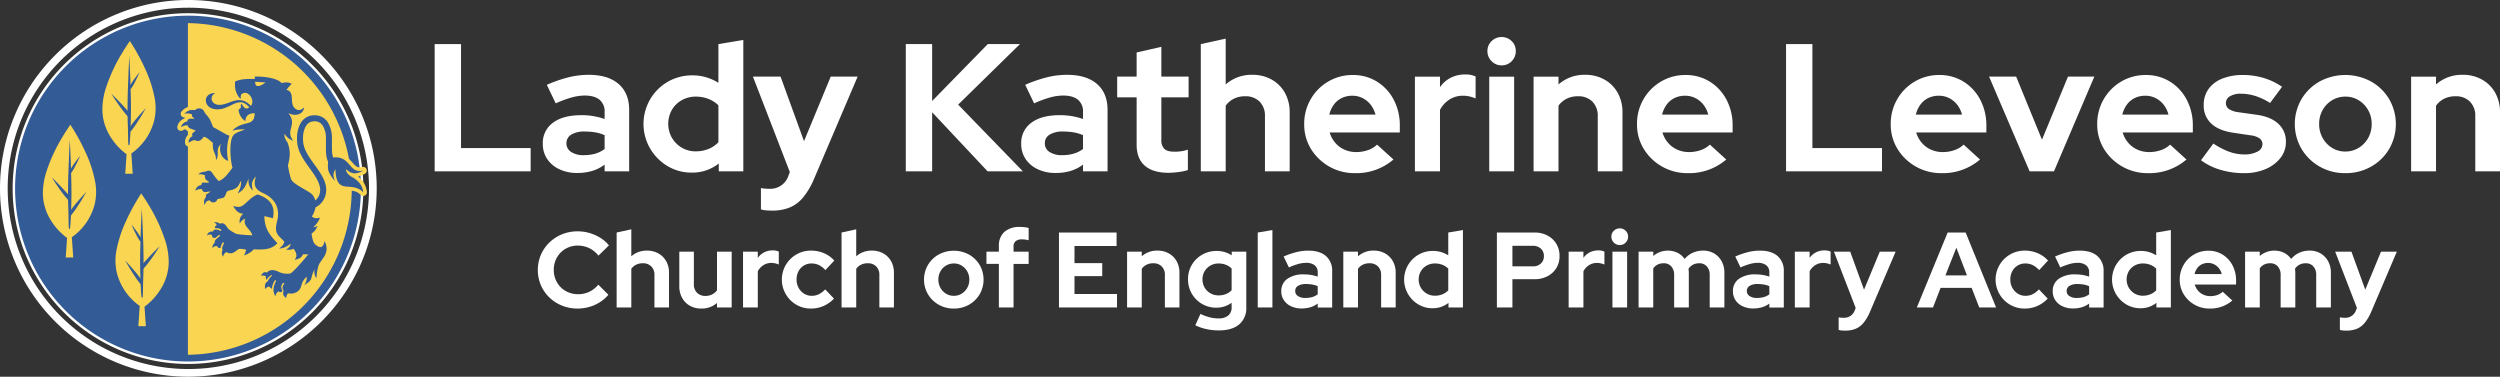 <?xml version="1.0" encoding="UTF-8"?>
<svg xmlns="http://www.w3.org/2000/svg" width="1018.007" height="153.397" viewBox="0 0 1018.007 153.397">
  <rect x="0" y="0" width="1018.007" height="153.397" fill="#333333" stroke="none"/>
  <g id="Group_305" data-name="Group 305" transform="translate(-251 -155.755)">
    <g id="Group_277" data-name="Group 277" transform="translate(470 248.169)">
      <path id="Path_365" data-name="Path 365" d="M185.013,143.37a16.811,16.811,0,0,1-6.367-1.2,15.868,15.868,0,0,1-5.169-3.336,15.509,15.509,0,0,1-3.445-4.994,15.95,15.95,0,0,1,0-12.342,15.607,15.607,0,0,1,3.469-5.016,16.03,16.03,0,0,1,5.166-3.357,16.651,16.651,0,0,1,6.346-1.2,17.14,17.14,0,0,1,4.885.7,17.813,17.813,0,0,1,4.382,1.963,13.753,13.753,0,0,1,3.467,3.053l-4.273,4.186a10.5,10.5,0,0,0-3.794-3.075,10.849,10.849,0,0,0-4.667-1.024,9.668,9.668,0,0,0-3.837.763,9.53,9.53,0,0,0-3.1,2.094,9.678,9.678,0,0,0-2.05,3.118,10.252,10.252,0,0,0-.741,3.968,9.925,9.925,0,0,0,.763,3.9,9.729,9.729,0,0,0,2.092,3.14,9.445,9.445,0,0,0,3.14,2.072,10.415,10.415,0,0,0,3.992.741,10.258,10.258,0,0,0,4.491-1,10.869,10.869,0,0,0,3.663-2.879l4.1,4.1a14.5,14.5,0,0,1-3.423,3.009,16.452,16.452,0,0,1-4.339,1.942,17.192,17.192,0,0,1-4.754.675" transform="translate(-168.79 -110.138)" fill="#fff"></path>
      <path id="Path_366" data-name="Path 366" d="M190.573,143.2V112.672l5.975-1.308v10.991a9.338,9.338,0,0,1,6.411-2.312A9.232,9.232,0,0,1,207.6,121.2a8.239,8.239,0,0,1,3.162,3.184,9.459,9.459,0,0,1,1.133,4.689V143.2h-5.931V129.986a4.749,4.749,0,0,0-1.286-3.511,4.692,4.692,0,0,0-3.467-1.286,5.97,5.97,0,0,0-2.7.589,5.314,5.314,0,0,0-1.963,1.678V143.2Z" transform="translate(-158.475 -110.405)" fill="#fff"></path>
      <path id="Path_367" data-name="Path 367" d="M216.828,140.708a9.228,9.228,0,0,1-4.644-1.155,8.14,8.14,0,0,1-3.162-3.229,9.593,9.593,0,0,1-1.133-4.687V117.55h5.931v13.214a4.74,4.74,0,0,0,1.286,3.51,4.679,4.679,0,0,0,3.467,1.288,5.816,5.816,0,0,0,2.682-.612,5.638,5.638,0,0,0,1.985-1.656V117.55h5.975v22.722h-5.975V138.44a9.447,9.447,0,0,1-6.411,2.268" transform="translate(-150.276 -107.476)" fill="#fff"></path>
      <path id="Path_368" data-name="Path 368" d="M225.5,140.44V117.718h6.018v2.529a7.08,7.08,0,0,1,2.595-2.268,7.558,7.558,0,0,1,3.467-.784,5.687,5.687,0,0,1,2.486.479v5.277a8.345,8.345,0,0,0-1.46-.479,7.217,7.217,0,0,0-1.593-.175,5.918,5.918,0,0,0-3.183.894,6.552,6.552,0,0,0-2.312,2.508V140.44Z" transform="translate(-141.938 -107.644)" fill="#fff"></path>
      <path id="Path_369" data-name="Path 369" d="M248.133,140.848a11.7,11.7,0,0,1-10.27-5.778,11.79,11.79,0,0,1,4.253-16.245,11.752,11.752,0,0,1,6.018-1.571,13.209,13.209,0,0,1,5.212,1.046,11.664,11.664,0,0,1,4.208,3.01l-3.62,3.881a8.624,8.624,0,0,0-2.638-2.05,6.843,6.843,0,0,0-2.988-.654,5.887,5.887,0,0,0-5.321,3.183,7.168,7.168,0,0,0-.784,3.4,6.8,6.8,0,0,0,.828,3.336,6.36,6.36,0,0,0,2.224,2.377,5.88,5.88,0,0,0,3.184.872A6.4,6.4,0,0,0,251.3,135a8.934,8.934,0,0,0,2.551-1.963l3.576,3.752a12.759,12.759,0,0,1-4.186,2.987,12.414,12.414,0,0,1-5.1,1.068" transform="translate(-136.837 -107.616)" fill="#fff"></path>
      <path id="Path_370" data-name="Path 370" d="M252.726,143.2V112.672l5.975-1.308v10.991a9.338,9.338,0,0,1,6.411-2.312,9.231,9.231,0,0,1,4.645,1.155,8.238,8.238,0,0,1,3.162,3.184,9.459,9.459,0,0,1,1.133,4.689V143.2h-5.931V129.986a4.749,4.749,0,0,0-1.286-3.511,4.693,4.693,0,0,0-3.467-1.286,5.97,5.97,0,0,0-2.7.589,5.314,5.314,0,0,0-1.963,1.678V143.2Z" transform="translate(-129.045 -110.405)" fill="#fff"></path>
      <path id="Path_371" data-name="Path 371" d="M287.639,140.834a12.176,12.176,0,0,1-6.149-1.569,11.9,11.9,0,0,1-4.362-4.253,11.87,11.87,0,0,1,0-11.95,11.724,11.724,0,0,1,4.362-4.23,12.992,12.992,0,0,1,12.3,0,11.714,11.714,0,0,1,4.362,4.23,11.941,11.941,0,0,1,.022,11.95,11.736,11.736,0,0,1-4.34,4.253,12.263,12.263,0,0,1-6.193,1.569m0-5.19a5.983,5.983,0,0,0,3.227-.894,6.463,6.463,0,0,0,2.268-2.377,6.758,6.758,0,0,0,.83-3.358,6.562,6.562,0,0,0-3.118-5.669,5.912,5.912,0,0,0-3.162-.872,6.107,6.107,0,0,0-3.229.872,6.288,6.288,0,0,0-2.266,2.355,6.659,6.659,0,0,0-.829,3.314,6.744,6.744,0,0,0,.829,3.358,6.512,6.512,0,0,0,2.246,2.377,5.872,5.872,0,0,0,3.2.894" transform="translate(-118.254 -107.602)" fill="#fff"></path>
      <path id="Path_372" data-name="Path 372" d="M297.83,143.509v-17.75h-5.059v-4.972h5.059v-2.181a7.487,7.487,0,0,1,2.246-5.888,9.283,9.283,0,0,1,6.389-2.005,16.716,16.716,0,0,1,1.876.109,8.09,8.09,0,0,1,1.613.327v4.972q-.785-.175-1.4-.262a9.719,9.719,0,0,0-1.351-.087,3.881,3.881,0,0,0-2.53.721,2.743,2.743,0,0,0-.872,2.246v2.05h6.149v4.972H303.8v17.75Z" transform="translate(-110.083 -110.713)" fill="#fff"></path>
      <path id="Path_373" data-name="Path 373" d="M312.808,142.78V112.252h23.463v5.495H319.132v6.979h11.295V130H319.132v7.284h17.314v5.495Z" transform="translate(-100.595 -109.984)" fill="#fff"></path>
      <path id="Path_374" data-name="Path 374" d="M331.631,140.412V117.69h5.975v1.876a9.338,9.338,0,0,1,6.411-2.312,9.232,9.232,0,0,1,4.644,1.155,8.238,8.238,0,0,1,3.162,3.184,9.458,9.458,0,0,1,1.133,4.689v14.13h-5.931V127.2a4.748,4.748,0,0,0-1.286-3.511,4.692,4.692,0,0,0-3.467-1.286,5.97,5.97,0,0,0-2.7.589,5.314,5.314,0,0,0-1.963,1.678v15.744Z" transform="translate(-91.682 -107.616)" fill="#fff"></path>
      <path id="Path_375" data-name="Path 375" d="M360.988,149.7a23.326,23.326,0,0,1-5.1-.545,19.3,19.3,0,0,1-4.449-1.549l2.094-4.622a20.339,20.339,0,0,0,3.706,1.373,14.483,14.483,0,0,0,3.62.458,6.048,6.048,0,0,0,3.99-1.155,4.222,4.222,0,0,0,1.375-3.424v-1.787a10.435,10.435,0,0,1-6.237,2.005A11.424,11.424,0,0,1,350,134.722a11.489,11.489,0,0,1-1.526-5.865,11.262,11.262,0,0,1,1.549-5.845,11.4,11.4,0,0,1,4.208-4.142,11.784,11.784,0,0,1,5.975-1.527,11.334,11.334,0,0,1,3.184.458,10.388,10.388,0,0,1,2.878,1.331v-1.484H372.2v22.677a8.565,8.565,0,0,1-2.9,6.936q-2.9,2.44-8.308,2.442m-.044-14.261a7.854,7.854,0,0,0,2.966-.545,6.563,6.563,0,0,0,2.312-1.549V124.5a6.739,6.739,0,0,0-2.356-1.527,8.021,8.021,0,0,0-2.922-.523,6.623,6.623,0,0,0-3.358.85,6.419,6.419,0,0,0-2.355,2.312,6.212,6.212,0,0,0-.872,3.249,6.625,6.625,0,0,0,.85,3.358,6.316,6.316,0,0,0,2.356,2.355,6.6,6.6,0,0,0,3.379.872" transform="translate(-83.708 -107.574)" fill="#fff"></path>
      <path id="Path_376" data-name="Path 376" d="M367.739,143.1V112.575l5.975-1V143.1Z" transform="translate(-74.585 -110.307)" fill="#fff"></path>
      <path id="Path_377" data-name="Path 377" d="M382.493,140.805a9.821,9.821,0,0,1-4.273-.894,7.078,7.078,0,0,1-2.922-2.465,6.375,6.375,0,0,1-1.048-3.619,5.956,5.956,0,0,1,2.444-5.081,11.22,11.22,0,0,1,6.8-1.809,16.8,16.8,0,0,1,5.583.915V126.2a3.616,3.616,0,0,0-1.22-2.966,5.523,5.523,0,0,0-3.576-1,12.036,12.036,0,0,0-3.1.458,26.122,26.122,0,0,0-3.836,1.418l-2.138-4.449a32.972,32.972,0,0,1,5.147-1.789,20.071,20.071,0,0,1,4.885-.61q4.664,0,7.194,2.2a7.8,7.8,0,0,1,2.531,6.214v14.741h-5.888V138.8a9.5,9.5,0,0,1-3.009,1.527,12.525,12.525,0,0,1-3.578.48m-2.571-7.11a2.375,2.375,0,0,0,1.133,2.072,5.3,5.3,0,0,0,3.009.763,10.053,10.053,0,0,0,2.726-.349,6.868,6.868,0,0,0,2.29-1.135v-3.314a9.523,9.523,0,0,0-2.268-.676,15.545,15.545,0,0,0-2.529-.2,5.9,5.9,0,0,0-3.206.743,2.351,2.351,0,0,0-1.155,2.092" transform="translate(-71.502 -107.616)" fill="#fff"></path>
      <path id="Path_378" data-name="Path 378" d="M391.388,140.412V117.69h5.975v1.876a9.329,9.329,0,0,1,6.41-2.312,9.229,9.229,0,0,1,4.645,1.155,8.225,8.225,0,0,1,3.161,3.184,9.444,9.444,0,0,1,1.136,4.689v14.13h-5.932V127.2a4.749,4.749,0,0,0-1.288-3.511,4.689,4.689,0,0,0-3.466-1.286,5.96,5.96,0,0,0-2.7.589,5.291,5.291,0,0,0-1.963,1.678v15.744Z" transform="translate(-63.387 -107.616)" fill="#fff"></path>
      <path id="Path_379" data-name="Path 379" d="M419.785,143.408a11.134,11.134,0,0,1-5.846-1.571,11.781,11.781,0,0,1-4.164-4.207,11.705,11.705,0,0,1,4.208-16.007,11.663,11.663,0,0,1,5.975-1.549,11.414,11.414,0,0,1,3.249.458,11.957,11.957,0,0,1,2.944,1.331v-9.289l5.975-1V143.1h-5.89v-1.876a10.178,10.178,0,0,1-6.452,2.181m.958-5.1a7.914,7.914,0,0,0,3.01-.567,6.855,6.855,0,0,0,2.4-1.612v-8.854a6.928,6.928,0,0,0-2.4-1.549,8.226,8.226,0,0,0-3.01-.545,6.754,6.754,0,0,0-3.379.85,6.318,6.318,0,0,0-2.377,2.334,6.4,6.4,0,0,0-.872,3.314,6.46,6.46,0,0,0,.893,3.4,6.7,6.7,0,0,0,2.378,2.355,6.482,6.482,0,0,0,3.357.872" transform="translate(-55.413 -110.307)" fill="#fff"></path>
      <path id="Path_380" data-name="Path 380" d="M433.828,142.78V112.252h15.308a11.053,11.053,0,0,1,5.321,1.244,9.126,9.126,0,0,1,3.6,3.4,9.487,9.487,0,0,1,1.286,4.951,9.2,9.2,0,0,1-1.286,4.84,8.979,8.979,0,0,1-3.619,3.358,11.269,11.269,0,0,1-5.3,1.222h-8.984V142.78Zm6.324-16.747h8.286a4.64,4.64,0,0,0,3.293-1.155,3.9,3.9,0,0,0,1.242-2.988,4,4,0,0,0-1.242-3.074,4.641,4.641,0,0,0-3.293-1.157h-8.286Z" transform="translate(-43.291 -109.984)" fill="#fff"></path>
      <path id="Path_381" data-name="Path 381" d="M453.658,140.44V117.718h6.019v2.529a7.08,7.08,0,0,1,2.595-2.268,7.551,7.551,0,0,1,3.466-.784,5.7,5.7,0,0,1,2.487.479v5.277a8.388,8.388,0,0,0-1.46-.479,7.232,7.232,0,0,0-1.594-.175,5.922,5.922,0,0,0-3.183.894,6.548,6.548,0,0,0-2.311,2.508V140.44Z" transform="translate(-33.901 -107.644)" fill="#fff"></path>
      <path id="Path_382" data-name="Path 382" d="M468.869,117.9a3.269,3.269,0,0,1-2.4-1,3.321,3.321,0,0,1-1-2.442,3.2,3.2,0,0,1,1-2.377,3.45,3.45,0,0,1,4.82,0,3.243,3.243,0,0,1,.98,2.377,3.366,3.366,0,0,1-.98,2.442,3.256,3.256,0,0,1-2.421,1m-2.965,2.7h5.975v22.722H465.9Z" transform="translate(-28.309 -110.531)" fill="#fff"></path>
      <path id="Path_383" data-name="Path 383" d="M472.985,140.412V117.69h5.975v1.745a9.189,9.189,0,0,1,9.9-1.286,7.854,7.854,0,0,1,2.881,2.506,9.336,9.336,0,0,1,3.314-2.529,10.094,10.094,0,0,1,4.231-.872,8.578,8.578,0,0,1,4.469,1.155,8.251,8.251,0,0,1,3.053,3.184,9.593,9.593,0,0,1,1.112,4.689v14.13h-5.975V127.2a5.065,5.065,0,0,0-1.155-3.511,3.987,3.987,0,0,0-3.118-1.286,5.538,5.538,0,0,0-2.465.545,4.873,4.873,0,0,0-1.9,1.723c.029.262.057.523.087.785a7.755,7.755,0,0,1,.044.83v14.13h-5.975V127.2a5.071,5.071,0,0,0-1.155-3.511,3.989,3.989,0,0,0-3.118-1.286,5.453,5.453,0,0,0-2.423.523,4.79,4.79,0,0,0-1.808,1.571v15.918Z" transform="translate(-24.749 -107.616)" fill="#fff"></path>
      <path id="Path_384" data-name="Path 384" d="M507.3,140.805a9.821,9.821,0,0,1-4.273-.894,7.079,7.079,0,0,1-2.922-2.465,6.375,6.375,0,0,1-1.048-3.619,5.959,5.959,0,0,1,2.443-5.081,11.228,11.228,0,0,1,6.8-1.809,16.8,16.8,0,0,1,5.583.915V126.2a3.617,3.617,0,0,0-1.222-2.966,5.52,5.52,0,0,0-3.576-1,12.024,12.024,0,0,0-3.1.458,26.122,26.122,0,0,0-3.837,1.418l-2.137-4.449a33.012,33.012,0,0,1,5.146-1.789,20.087,20.087,0,0,1,4.885-.61q4.666,0,7.2,2.2a7.8,7.8,0,0,1,2.53,6.214v14.741h-5.887V138.8a9.506,9.506,0,0,1-3.009,1.527,12.531,12.531,0,0,1-3.578.48m-2.573-7.11a2.377,2.377,0,0,0,1.135,2.072,5.3,5.3,0,0,0,3.009.763,10.061,10.061,0,0,0,2.726-.349,6.884,6.884,0,0,0,2.29-1.135v-3.314a9.524,9.524,0,0,0-2.268-.676,15.549,15.549,0,0,0-2.53-.2,5.9,5.9,0,0,0-3.206.743,2.352,2.352,0,0,0-1.155,2.092" transform="translate(-12.403 -107.616)" fill="#fff"></path>
      <path id="Path_385" data-name="Path 385" d="M516.166,140.44V117.718h6.019v2.529a7.08,7.08,0,0,1,2.595-2.268,7.552,7.552,0,0,1,3.466-.784,5.7,5.7,0,0,1,2.487.479v5.277a8.38,8.38,0,0,0-1.46-.479,7.229,7.229,0,0,0-1.594-.175,5.922,5.922,0,0,0-3.183.894,6.551,6.551,0,0,0-2.31,2.508V140.44Z" transform="translate(-4.302 -107.644)" fill="#fff"></path>
      <path id="Path_386" data-name="Path 386" d="M531.547,149.692c-.522,0-1.024-.022-1.5-.065a4.155,4.155,0,0,1-1.155-.242v-5.1a9.767,9.767,0,0,0,2.05.174,4.549,4.549,0,0,0,4.535-3.1l.348-.917-8.851-22.9H533.6l5.624,15.482,6.413-15.482h6.453L541.622,142.1a18.219,18.219,0,0,1-2.573,4.384,8.422,8.422,0,0,1-3.2,2.442,11.026,11.026,0,0,1-4.3.763" transform="translate(0.813 -107.476)" fill="#fff"></path>
      <path id="Path_387" data-name="Path 387" d="M549.876,142.78l12.559-30.528h7.328l12.385,30.528H575.3l-3.1-7.982H559.557l-3.1,7.982ZM561.519,129.7h8.766l-4.317-11.252Z" transform="translate(11.66 -109.984)" fill="#fff"></path>
      <path id="Path_388" data-name="Path 388" d="M583.551,140.848a11.714,11.714,0,0,1-10.272-5.778,11.793,11.793,0,0,1,4.253-16.245,11.762,11.762,0,0,1,6.019-1.571,13.208,13.208,0,0,1,5.212,1.046,11.662,11.662,0,0,1,4.208,3.01l-3.619,3.881a8.644,8.644,0,0,0-2.639-2.05,6.843,6.843,0,0,0-2.988-.654,5.883,5.883,0,0,0-5.319,3.183,7.148,7.148,0,0,0-.785,3.4,6.8,6.8,0,0,0,.828,3.336,6.34,6.34,0,0,0,2.225,2.377,5.868,5.868,0,0,0,3.183.872,6.391,6.391,0,0,0,2.857-.654,8.929,8.929,0,0,0,2.551-1.963l3.576,3.752a12.756,12.756,0,0,1-4.186,2.987,12.414,12.414,0,0,1-5.1,1.068" transform="translate(21.988 -107.616)" fill="#fff"></path>
      <path id="Path_389" data-name="Path 389" d="M595.676,140.805a9.82,9.82,0,0,1-4.273-.894,7.077,7.077,0,0,1-2.922-2.465,6.375,6.375,0,0,1-1.048-3.619,5.959,5.959,0,0,1,2.443-5.081,11.229,11.229,0,0,1,6.8-1.809,16.8,16.8,0,0,1,5.583.915V126.2a3.617,3.617,0,0,0-1.221-2.966,5.521,5.521,0,0,0-3.576-1,12.025,12.025,0,0,0-3.1.458,26.136,26.136,0,0,0-3.837,1.418l-2.137-4.449a33.009,33.009,0,0,1,5.145-1.789,20.089,20.089,0,0,1,4.885-.61q4.666,0,7.2,2.2a7.8,7.8,0,0,1,2.53,6.214v14.741h-5.887V138.8a9.5,9.5,0,0,1-3.009,1.527,12.532,12.532,0,0,1-3.578.48M593.1,133.7a2.376,2.376,0,0,0,1.135,2.072,5.3,5.3,0,0,0,3.009.763,10.059,10.059,0,0,0,2.726-.349,6.88,6.88,0,0,0,2.29-1.135v-3.314a9.521,9.521,0,0,0-2.268-.676,15.548,15.548,0,0,0-2.53-.2,5.9,5.9,0,0,0-3.206.743A2.352,2.352,0,0,0,593.1,133.7" transform="translate(29.443 -107.616)" fill="#fff"></path>
      <path id="Path_390" data-name="Path 390" d="M615.417,143.408a11.134,11.134,0,0,1-5.845-1.571,11.782,11.782,0,0,1-4.164-4.207,11.705,11.705,0,0,1,4.208-16.007,11.663,11.663,0,0,1,5.975-1.549,11.414,11.414,0,0,1,3.249.458,11.953,11.953,0,0,1,2.944,1.331v-9.289l5.975-1V143.1h-5.89v-1.876a10.178,10.178,0,0,1-6.452,2.181m.958-5.1a7.915,7.915,0,0,0,3.01-.567,6.853,6.853,0,0,0,2.4-1.612v-8.854a6.927,6.927,0,0,0-2.4-1.549,8.227,8.227,0,0,0-3.01-.545,6.754,6.754,0,0,0-3.379.85,6.32,6.32,0,0,0-2.377,2.334,6.828,6.828,0,0,0,.021,6.716,6.707,6.707,0,0,0,2.378,2.355,6.484,6.484,0,0,0,3.357.872" transform="translate(37.221 -110.307)" fill="#fff"></path>
      <path id="Path_391" data-name="Path 391" d="M634.7,140.834a12.222,12.222,0,0,1-10.553-5.822,11.165,11.165,0,0,1-1.615-5.953,11.7,11.7,0,0,1,1.549-5.953,11.578,11.578,0,0,1,4.208-4.253,11.369,11.369,0,0,1,5.887-1.569A10.773,10.773,0,0,1,640,118.875a11.237,11.237,0,0,1,4.012,4.34,13.188,13.188,0,0,1,1.46,6.28v1.569H628.641a6.621,6.621,0,0,0,1.307,2.443,6.207,6.207,0,0,0,2.225,1.68,6.838,6.838,0,0,0,2.835.588,8.351,8.351,0,0,0,2.791-.458,6.1,6.1,0,0,0,2.224-1.329l3.925,3.576a13.645,13.645,0,0,1-9.245,3.27m-6.149-14.043h11.078a6.4,6.4,0,0,0-1.157-2.377,5.7,5.7,0,0,0-1.941-1.591,5.4,5.4,0,0,0-2.441-.567,5.754,5.754,0,0,0-2.53.545,5.09,5.09,0,0,0-1.9,1.569,6.733,6.733,0,0,0-1.111,2.421" transform="translate(46.065 -107.602)" fill="#fff"></path>
      <path id="Path_392" data-name="Path 392" d="M640.59,140.412V117.69h5.975v1.745a9.189,9.189,0,0,1,9.9-1.286,7.856,7.856,0,0,1,2.881,2.506,9.336,9.336,0,0,1,3.314-2.529,10.094,10.094,0,0,1,4.23-.872,8.578,8.578,0,0,1,4.469,1.155,8.251,8.251,0,0,1,3.053,3.184,9.593,9.593,0,0,1,1.113,4.689v14.13h-5.975V127.2a5.065,5.065,0,0,0-1.155-3.511,3.987,3.987,0,0,0-3.118-1.286,5.538,5.538,0,0,0-2.465.545,4.876,4.876,0,0,0-1.9,1.723c.03.262.058.523.087.785a7.787,7.787,0,0,1,.044.83v14.13h-5.975V127.2a5.072,5.072,0,0,0-1.155-3.511A3.989,3.989,0,0,0,650.8,122.4a5.452,5.452,0,0,0-2.422.523,4.788,4.788,0,0,0-1.808,1.571v15.918Z" transform="translate(54.614 -107.616)" fill="#fff"></path>
      <path id="Path_393" data-name="Path 393" d="M670.059,149.692c-.522,0-1.024-.022-1.5-.065a4.153,4.153,0,0,1-1.155-.242v-5.1a9.766,9.766,0,0,0,2.05.174,4.549,4.549,0,0,0,4.535-3.1l.348-.917-8.851-22.9h6.629l5.625,15.482,6.413-15.482H690.6L680.133,142.1a18.213,18.213,0,0,1-2.573,4.384,8.421,8.421,0,0,1-3.2,2.442,11.025,11.025,0,0,1-4.3.763" transform="translate(66.4 -107.476)" fill="#fff"></path>
    </g>
    <path id="Path_451" data-name="Path 451" d="M147.689,77.027A70.909,70.909,0,1,1,76.779,6.118a70.91,70.91,0,0,1,70.909,70.909" transform="translate(250.775 155.52)" fill="#335b95" stroke="#fff" stroke-width="1"></path>
    <path id="Path_452" data-name="Path 452" d="M76.7,153.4a76.7,76.7,0,1,1,76.7-76.7,76.786,76.786,0,0,1-76.7,76.7m0-150.264A73.566,73.566,0,1,0,150.265,76.7,73.65,73.65,0,0,0,76.7,3.133" transform="translate(251 155.754)" fill="#fff"></path>
    <path id="Path_453" data-name="Path 453" d="M79.569,9.793v135.05a67.53,67.53,0,0,0,0-135.05" transform="translate(247.952 155.379)" fill="#fad552"></path>
    <path id="Path_454" data-name="Path 454" d="M148.676,73.09a9.908,9.908,0,0,0,2.817-1.177,1.49,1.49,0,0,0-1.117-2.73c-1.9.477-2.6-.213-4-1.821-1.33-1.53-3.1-3.569-6.7-3.594a26.332,26.332,0,0,1-.149-3.964c.006-.727.009-1.516,0-2.359a13.39,13.39,0,0,0-1.99-7.343,7.631,7.631,0,0,0-6.076-3.455,9.071,9.071,0,0,0-2.037.108c-.038.007-.076.014-.113.024a7.694,7.694,0,0,0-2.023.68,4.708,4.708,0,0,0,.89-2.4,1.49,1.49,0,0,0-2.528-1.2,1.865,1.865,0,0,1-1.14.658,1.258,1.258,0,0,1-.737-.51,4.928,4.928,0,0,1-.563-2.617,6.937,6.937,0,0,0-.606-3.017,4.4,4.4,0,0,0-.8-1.054c.319-.353.654-.7.918-.959a1.49,1.49,0,0,0-.355-2.386,6.845,6.845,0,0,0-4.394-.6c-3.314-2.523-9.988-2.525-11.392-2.5a1.492,1.492,0,0,0-1.366.967,16.69,16.69,0,0,0-7.234,1.189,1.49,1.49,0,0,0-.856,1.189,15.312,15.312,0,0,0,.033,3.031,9.735,9.735,0,0,0,1.193,3.438q-.6.128-1.24.332c-.457.144-.933.32-1.392.491a8.946,8.946,0,0,1-3.872.86c-.723-.09-1.227-.426-1.315-.873a1.134,1.134,0,0,1,.7-1.126,1.49,1.49,0,0,0-.69-2.787,5.07,5.07,0,0,0-4.9,2.563,4.518,4.518,0,0,0,.091,4.1,3.865,3.865,0,0,0-1.679-.417A3.788,3.788,0,0,0,81.8,44.5a5.631,5.631,0,0,0-5.047,2.149,1.49,1.49,0,0,0,1.479,2.355,2.375,2.375,0,0,0-.287.443,4.45,4.45,0,0,0-2.8,3.063,1.49,1.49,0,0,0,2.211,1.726A2.974,2.974,0,0,1,78.4,53.8a3.47,3.47,0,0,0,1.468,1.114c-.014.026-.03.052-.043.078A2.01,2.01,0,0,0,79.6,56a3.811,3.811,0,0,0-1.338,3.457,1.49,1.49,0,0,0,2.611.9,3.443,3.443,0,0,1,1.117-.557,6.317,6.317,0,0,0,1.38.284,3.882,3.882,0,0,0,2.979-1.41,9.893,9.893,0,0,1,1.3,1.028c.138.12.271.238.4.352a8.875,8.875,0,0,0,.789,3.962,5.146,5.146,0,0,1,.514,2.409,1.49,1.49,0,0,0,2.752.807,6.682,6.682,0,0,0,.5-.949,6.138,6.138,0,0,0,2.733,1.853,1.45,1.45,0,0,0,.389.077c.063.346.13.667.2.96a16.062,16.062,0,0,1-3.642,3.927,14.63,14.63,0,0,1-1.193-1.538c-.762-1.167-1.418-2.174-2.9-2.345a4.165,4.165,0,0,0-2.173.459,4.819,4.819,0,0,0-3.451,1.472,1.488,1.488,0,0,0-.312,1.642,1.457,1.457,0,0,0,1.408.9l.233-.008c.324-.01.671-.02.977,0a3.756,3.756,0,0,0,.114.473,2,2,0,0,0-1.311,1.125,4.33,4.33,0,0,0-2.727,3.255,1.49,1.49,0,0,0,2.39,1.445,1.652,1.652,0,0,1,.788-.239,2.47,2.47,0,0,0,1.05.9c.035.016.068.031.1.045,0,.075-.009.148-.011.219a4.38,4.38,0,0,0-.415,4.266,1.49,1.49,0,0,0,2.837-.1,4.677,4.677,0,0,1,.182-.544,2.966,2.966,0,0,0,.58.3,3.492,3.492,0,0,0,2.948-.172A2.856,2.856,0,0,0,92.5,83.564c.191-.037.416-.083.679-.145l.264-.061a3.041,3.041,0,0,0,2.516-1.98c.166-.347.275-.638.363-.87.029-.077.062-.164.089-.233A6.5,6.5,0,0,1,97.554,80a1.454,1.454,0,0,0,.3-.07c.123-.042.241-.086.355-.128a1.49,1.49,0,0,0,2.26,1.465,9.619,9.619,0,0,0,3.135-2.812,7.8,7.8,0,0,0,1.17,1.425,1.518,1.518,0,0,0,.31.231,21.84,21.84,0,0,0-2.6,2.162c-.9.838-1.754,1.629-2.337,1.653A3.064,3.064,0,0,1,98.7,83.7a1.419,1.419,0,0,0-1.75-.007,1.523,1.523,0,0,0-.469,1.786,7.025,7.025,0,0,0,2.934,3.543,5.6,5.6,0,0,0-.339,3.447,1.49,1.49,0,0,0,2.387.9,9.569,9.569,0,0,0,1.421,2,26.638,26.638,0,0,1-3.116-.3,15.425,15.425,0,0,1-2.744-1.638,4.325,4.325,0,0,1-.461-.612,4.091,4.091,0,0,0-3.315-2.229,2.568,2.568,0,0,0-.625.079,3.82,3.82,0,0,0-3.2-.282,1.49,1.49,0,0,0-.348,2.6,2.983,2.983,0,0,0-.165.847c-.026.028-.051.057-.076.087l-.074.086a3.358,3.358,0,0,0-3.012,2.712,1.49,1.49,0,0,0,2.275,1.629,2.233,2.233,0,0,0,.824.848,1.813,1.813,0,0,0-.016.191,4.312,4.312,0,0,0-.974,2.685,1.49,1.49,0,0,0,2.545,1.169c.093-.094.163-.164.225-.216a2.293,2.293,0,0,0,1.043.572l.066.013a4.331,4.331,0,0,0,.752,2.844,1.49,1.49,0,0,0,2.735-.446,3.364,3.364,0,0,1,.121-.435,3.934,3.934,0,0,0,3.287-.213,11.684,11.684,0,0,0,1.684-1.133c.109-.086.244-.192.256-.2a2.2,2.2,0,0,1,.522.01c-.056.088-.118.181-.189.282a1.49,1.49,0,0,0,1.705,2.263,10.138,10.138,0,0,0,4.18-2.336l.493.006c2.639.034,5.348.066,7.828-1.513a1.507,1.507,0,0,0,.141.411,1.488,1.488,0,0,0,1.5.792,10.727,10.727,0,0,0,1.346-.253,1.486,1.486,0,0,0,.728.517,5.293,5.293,0,0,0,2.963.029c.419.787.4,1.209-.1,1.77a1.489,1.489,0,0,0,1.346,2.464c.091-.014.184-.031.273-.047a21.2,21.2,0,0,1-2.787,2.738,7.2,7.2,0,0,1-3.351-.537c-2.941-1.472-4.831-1.007-6.009-.086a2.791,2.791,0,0,0-1.3.165,3.724,3.724,0,0,0-2.1,2.331,1.491,1.491,0,0,0,1.679,1.942c.1-.019.2-.034.276-.045a3.552,3.552,0,0,0,.225.6,4.349,4.349,0,0,0-.432,3.84,1.49,1.49,0,0,0,2.709.348,4.153,4.153,0,0,0,.586.384,6,6,0,0,0,1.066,2.573,1.49,1.49,0,0,0,2.7-.711,1.776,1.776,0,0,1,.072-.383c.062.012.122.024.184.033a4.827,4.827,0,0,0,1.329,1.866l.166.161a1.49,1.49,0,0,0,2.518-.836,5.653,5.653,0,0,1,.111-.593,5.78,5.78,0,0,0,5.762-3.468,1.5,1.5,0,0,0,.854-.222c1.948-1.21,2.757-1.924,3.223-2.894a1.49,1.49,0,0,0,2.434-1.138,14.867,14.867,0,0,1,1.053-5.325c.129-.214.444-.663.75-1.1a20.173,20.173,0,0,0,1.44-2.214,7.433,7.433,0,0,0-.082-7.175,1.491,1.491,0,0,0-2.826.4,4.471,4.471,0,0,1-.362,1.174,2.49,2.49,0,0,1-1.363-1.289l-.108-.389c-.138-.49-.3-1.063-.4-1.634a7.09,7.09,0,0,0,2.235-3.252,1.493,1.493,0,0,0-.111-1.161,12.623,12.623,0,0,0,1.124-2.139,1.49,1.49,0,0,0-1.609-2.008l-.329.05c-.256.039-.462.071-.636.089a12.359,12.359,0,0,0,.688-1.941,9.191,9.191,0,0,0,3.926-4.759c1.979-5.51-1.292-10.055-4.455-14.452-1.866-2.595-3.795-5.278-4.242-7.809a11.867,11.867,0,0,1-.151-2.678,8.049,8.049,0,0,1,.888-3.474,2.441,2.441,0,0,1,1.668-1.3l.04-.007a3.752,3.752,0,0,1,.812-.038,2.269,2.269,0,0,1,1.877,1.083,8.123,8.123,0,0,1,1.058,4.33c.008.834,0,1.579,0,2.295-.016,3.28-.028,5.516.875,7.536a8.7,8.7,0,0,0,1.877,6.964,14.751,14.751,0,0,0,1.4,1.643,1.489,1.489,0,0,0,1.155.426c1.233,1.869,3.148,2.218,5.368,2.375,1.75.125,3.4.243,4.926,1.812a1.49,1.49,0,0,0,2.555-1.143,8.668,8.668,0,0,0-3.588-6.3M113.925,95.665a10.651,10.651,0,0,1-1.776-4.544l.015,0c.452.111.923.225,1.5.363a1.478,1.478,0,0,0,.464.036,16.154,16.154,0,0,0-.3,1.717,7.111,7.111,0,0,0,.1,2.425M102.4,40.571a1.354,1.354,0,0,1,.493-.069,2.32,2.32,0,0,1,.863.89,7.248,7.248,0,0,0-1.357-.6c0-.079,0-.155,0-.224m29.127,39.364c-.074-.1-.152-.211-.234-.316-.629-.824-1.9-1.584-3.927-2.754-1.393-.806-4.291-2.482-4.573-3.255a22.979,22.979,0,0,1-.93-3.891c-.079-.455-.144-.833-.216-1.142.027-.141.083-.375.13-.57a14.941,14.941,0,0,0-.013-8.1l.018.006a1.492,1.492,0,0,0,.709.066c.025.177.053.351.084.524.66,3.753,2.957,6.946,5.179,10.034,2.438,3.389,4.741,6.59,3.774,9.4m-7.566-29.242a10.914,10.914,0,0,0-.851,1.875,6.811,6.811,0,0,0-.018-3.137,6.081,6.081,0,0,0,2.1-.4,8.845,8.845,0,0,0-1.228,1.659m-29.97-3.82a15.1,15.1,0,0,0,3.144-1.284c.457-.228.889-.444,1.307-.626.232-.1.447-.189.649-.267l-.053.046a1.491,1.491,0,0,0-.517,1.127,7.436,7.436,0,0,0,2.113,4.78,10.943,10.943,0,0,0-4.256,2.719,1.49,1.49,0,0,0-.388,1.371l-.174-.067-4.974-2.8c-.264-.656-.743-1.82-1.146-2.638a11.361,11.361,0,0,0-1.965-2.612c-.1-.17-.2-.347-.293-.508,1.23.83,3.307,1.543,6.554.761" transform="translate(248.124 154.572)" fill="#fad552"></path>
    <path id="Path_455" data-name="Path 455" d="M102.684,53.968c-1.87.8-3.88,1.218-4.776,2.434-1.8,2.45-1.177,10.195-.3,13.139-1.387,1.848-3.349,4.721-5.634,5.41A19.752,19.752,0,0,1,89.9,72.426c-.8-1.224-1.126-1.6-1.824-1.678a3.3,3.3,0,0,0-1.625.464,3.477,3.477,0,0,0-2.773,1.038,4.687,4.687,0,0,1,2.795.436,1.755,1.755,0,0,0,.568,1.919,7.838,7.838,0,0,1,1.1.823,3.715,3.715,0,0,1-1.917.163c-.544-.006-.993-.087-1.186.49l-.109.518a2.736,2.736,0,0,0-2.458,2.265,4.434,4.434,0,0,1,2.767-.6,1.153,1.153,0,0,0,.615,1.072,1.536,1.536,0,0,0,1.25.052,7.259,7.259,0,0,1,1.623-.132s-1.186.8-1.41.907-.442.179-.482.547a4.6,4.6,0,0,0-.01.772,2.826,2.826,0,0,0-.513,3.238c.376-1.34.728-1.646,2.046-1.9a1.075,1.075,0,0,0,.691.669,1.685,1.685,0,0,0,2.369-1.041c.038-.221.442-.183,1.477-.43s1.291-.208,1.781-1.233.419-1.541,1.2-1.828a7.908,7.908,0,0,1,1.551-.388c2.46-.852,2.5-1.576,3.65-3.741.191,2.449-.693,3.734-1.329,5.217,2.949-1.82,3.1-3.049,4.446-6.217a5.463,5.463,0,0,0,1.68,5.029c-.522-2.543-.7-3.705,1.311-5.8-1.081,3.257-.648,5.236,2.767,6.765,5.038,2.277,6.281,5.688,6.209,8.965-.036,1.645-.6,2.95-.789,4.679-.4,3.434,1.726,4.282,3.325,6.147-.21,1.425-1.358,2.117-2.064,2.9a8.266,8.266,0,0,0,4.624-2.056c.092.906-.868,1.946-1.908,2.382a5.2,5.2,0,0,0,3.185-.3c.684,1.09,1.915,2.739.327,4.513,1.26-.2,3.1-.817,3.395-2.251l2.261-.007s-6.128,7.46-7.449,7.834a8.214,8.214,0,0,1-4.5-.618c-1.726-.865-3.659-1.319-4.93.26-1.087-.624-2.057.286-2.4,1.294a2.327,2.327,0,0,1,2.032.291,1.463,1.463,0,0,0,.222,1.368,5.273,5.273,0,0,1,1.624-1.774c.275-.17.839-.2.485.217a4.775,4.775,0,0,0-1.593,2.1c-1.257.711-1.38,1.957-1,3.248a1.873,1.873,0,0,1,1.582-1.109,2.74,2.74,0,0,0,1.018.962,9.66,9.66,0,0,1,1.01-3.132,1.383,1.383,0,0,1,.265-.289c.279-.161.438-.038.476.07s-.11.3-.19.5c-.9,2.1-1.379,3.918-.012,5.868a2.394,2.394,0,0,1,1.222-2.005c.5.384,1.3.577,1.534-.2a4.465,4.465,0,0,1-.447-1.633,2.262,2.262,0,0,1,.732-1.506c.3-.212.683-.089.464.238-.786,1.175-.922,1.64-.225,2.966-.672,1.49.332,2.242,1,2.9a3.959,3.959,0,0,1,.737-1.97c2.5.5,4.8-.573,5.473-3.132a6.682,6.682,0,0,1,1.346-2.78l.862-.846a5.825,5.825,0,0,1-1,3.405c3.611-2.243,2.395-2.246,3.62-5.24.162-.385.674-1.31.674-1.31a4.129,4.129,0,0,0,.66,3.77c.015-1.572.469-4.757,1.265-6.076.394-.657,1.77-2.466,2.127-3.2,1.076-2.213.908-3.725-.1-5.9,0,0-.291,1.938-1.187,2.393s-3.038-.826-3.448-2.341a16.618,16.618,0,0,1-.665-3.065,6.166,6.166,0,0,0,2.4-3.053,6.179,6.179,0,0,1-1.72.506,10.377,10.377,0,0,0,2.763-3.888c-1.325.2-2.091.414-3.3-.5a11.294,11.294,0,0,0,1.483-3.744,7.7,7.7,0,0,0,3.843-4.292c1.713-4.769-1.232-8.866-4.262-13.077-1.976-2.749-3.994-5.554-4.5-8.421a13.375,13.375,0,0,1-.172-3.021,9.473,9.473,0,0,1,1.087-4.138,3.915,3.915,0,0,1,2.737-2.024h.006a5.106,5.106,0,0,1,1.145-.058,3.761,3.761,0,0,1,3.03,1.733,9.536,9.536,0,0,1,1.317,5.157c.006.849,0,1.608,0,2.306-.017,3.357-.029,5.452.9,7.255v.08c-.291,2.754-.077,4,1.569,6.294a13.092,13.092,0,0,0,1.241,1.453c-.78-1.78-.932-3,.091-4.685l.06.045c.421,10.983,6.459,4.269,11.319,9.276-.2-2.8-1.976-4.487-3.678-5.73-.524-.385-3.365-1.445-3.327-3.726,2.4,2.236,4.317,2.146,6.967.592-5.892,1.477-4.965-6.139-12.186-5.307-.534-1.381-.525-3.037-.513-5.529,0-.72.008-1.5,0-2.338A11.951,11.951,0,0,0,136.371,51a6.134,6.134,0,0,0-4.93-2.806,7.519,7.519,0,0,0-1.7.089v0a6.261,6.261,0,0,0-4.432,3.212,11.9,11.9,0,0,0-1.416,5.228A15.78,15.78,0,0,0,124.1,60.3c.6,3.418,2.783,6.45,4.921,9.423,2.65,3.683,5.226,7.265,3.95,10.819a5.164,5.164,0,0,1-1.68,2.325,5.606,5.606,0,0,0-1.123-2.29c-1.164-1.524-7.93-4.225-8.716-6.406a40.584,40.584,0,0,1-1.235-5.352c-.2-.708,1.782-4.461-.187-9.494-.816-1.259-1.427-2.21-1.24-3.628a6.343,6.343,0,0,0,3.54,2.863c-3.418-4.475,1.907-6.306-1.946-11.226.159.055.311.1.455.144,2.109,1.1,5.643.538,5.922-2.505-1.766,1.736-3.186,1.124-4.08.023-1.331-1.647-.541-4.446-1.315-5.852a2.111,2.111,0,0,0-1.781-1.256l-.008-.006a17.534,17.534,0,0,1,2.17-2.534,5.089,5.089,0,0,0-4.052-.227c-2.126-2.345-8.048-2.761-11.016-2.7l.007,1.006c-2.626-.1-5.589-.109-8.011,1.012a13.745,13.745,0,0,0,.032,2.7c.143,1.285,1.117,3.635,2.291,4.372a5.459,5.459,0,0,1,.086-1.707,2.41,2.41,0,0,1,2.193-.7,3.681,3.681,0,0,1,2.147,2.272,2.92,2.92,0,0,1-.2,2.85,1.451,1.451,0,0,1-.1.128c-2.327-2.331-4.305-2.863-7.493-1.854-1.763.557-3.9,1.666-5.9,1.409-3-.378-3.507-3.45-1.158-4.776-5.983-.166-4.954,8.3,3.127,6.348a28.04,28.04,0,0,0,4.21-1.828c3.03-1.31,4.311-1,6.563,1.262-.861.561-1.047.654-1.707.352-.737-.333-1.471-1.825-1.471-1.825-.438.451-.294,1.313-.255,1.649l-.969.836a6.251,6.251,0,0,0,2.749,4.635c.255-2.473,1.444-3.072,3.8-3.239.027,5.837-4.679,2.607-9.112,7.143a14.432,14.432,0,0,1,5.184-.5m4.162-19.419,4.194.263c-2.064,1.663-4.353,2.322-4.194-.263m-1.17,62.508c-.676-2.629-4.056-3.718-2.876-6.793a3.96,3.96,0,0,0-2.2,2,3.815,3.815,0,0,1,1.456-4.023c-1.969.077-3.467-1.531-4.127-3.232a4.012,4.012,0,0,0,2.336.468c2.242-.093,3.924-3.6,7.543-5.054,4.785,1.594,7.366,4.336,6.262,9.678-1.373-.327-2.148-.529-3.5-.842.091,5.362,2.415,7.905,5.317,11.018-2.769,2.925-5.956,2.54-9.669,2.534a8.3,8.3,0,0,1-4.031,2.422,3.924,3.924,0,0,0,.879-2.38c-3.844-.6-2.5-.186-5.1,1.271a2.826,2.826,0,0,1-2.8-.231,2.238,2.238,0,0,0-1.332,1.861,2.366,2.366,0,0,1-.233-2.725c-.493-.762.015-1.56.327-2.3.169-.484.33-.8-.053-.788s-.591.5-.779,1.021-.374,1.208-.374,1.208a1.213,1.213,0,0,1-.668.035c-.383-.084-.8-.775-.8-.775a2.271,2.271,0,0,0-1.846.826,2.751,2.751,0,0,1,1.013-2.229s-.038-.323-.036-.506c.008-.734,1.936-1.851,2.146-2.379.165-.423-.574-.129-.9.109a9.56,9.56,0,0,0-.9.852c-1.045.1-1.462-.154-1.542-1.227a1.979,1.979,0,0,0-1.942.3A1.922,1.922,0,0,1,89.5,95.561s.408-.481.512-.6c.514-.612,2.007-.015,2.561.227.421.187.607-.134.428-.4a1.967,1.967,0,0,0-1.086-.5c-.382-.083-1.463-.2-1.463-.2a.988.988,0,0,1,.76-1.115,1.7,1.7,0,0,0-1.2-1.131,2.692,2.692,0,0,1,2.465.493,4.515,4.515,0,0,1,.809-.192c1.543.013,2.024,1.807,2.842,2.493a16.707,16.707,0,0,0,3.171,1.89,51.705,51.705,0,0,0,6.382.531M96.362,56.514a19.6,19.6,0,0,0-.486,10.262C93.3,65.9,91.885,63.051,92.86,59.81,90.4,62.683,92.6,63.785,90.9,66.491c.034-3.171-1.538-3.072-1.273-7.094-.943-.621-2.088-2.1-3.731-2.492-.306.679-1.485,1.82-2.347,1.745a5.134,5.134,0,0,1-1.493-.381,5.617,5.617,0,0,0-2.254,1.159,2.544,2.544,0,0,1,1.579-2.767s-.382-.548-.185-.925a3.984,3.984,0,0,1,.941-.9l.491-.364c-1.569-.888-2.92-.66-3.286-2.21a4.931,4.931,0,0,0-2.731.778,3.064,3.064,0,0,1,2.621-2.328c-.063-1.4,1.859-1.24,2.79-1.006a2.287,2.287,0,0,0-.409-.672c-.169-.115-.449-.25-.5-.449a2.428,2.428,0,0,1,.079-.711A4.475,4.475,0,0,0,78,47.6a4.364,4.364,0,0,1,4.34-1.491,2.326,2.326,0,0,1,3.475.1c.1.227.782,1.384.782,1.384a10.587,10.587,0,0,1,1.817,2.35c.557,1.131,1.293,3.021,1.293,3.021l5.528,3.113Z" transform="translate(248.065 154.512)" fill="#335b95" fill-rule="evenodd"></path>
    <path id="Path_456" data-name="Path 456" d="M68.992,100.625a66.4,66.4,0,0,0-6.151-13.307c-1.066-1.824-2.22-3.595-3.415-5.337h-.086a83.086,83.086,0,0,0-6.2,11.285,50.419,50.419,0,0,0-3.806,11.61,22.058,22.058,0,0,0,.141,9.427,23.455,23.455,0,0,0,9.3,13.41l-.563,8.257h3.051l-.542-7.947A25.684,25.684,0,0,0,67.9,119.86a20.963,20.963,0,0,0,2.67-9.69,28.774,28.774,0,0,0-1.573-9.545" transform="translate(249.127 152.614)" fill="#fad552"></path>
    <path id="Path_457" data-name="Path 457" d="M60.375,124.589c.191-1.744.062-4.01.178-6.562q.162-3.549.173-7.609c.006-2.576-.038-5.059-.1-7.5-.1-3.685-.238-7.121-.4-10.45-.069-1.434-.144-2.824-.221-4.192H60c-.152,2.832-.288,5.779-.4,8.862-.11,2.933-.2,5.941-.247,9.117-.038,2.476-.041,4.949.009,7.4.092,4.458.241,8.117.54,10.782" transform="translate(248.728 152.372)" fill="#335b95"></path>
    <path id="Path_458" data-name="Path 458" d="M67.334,104.251c-.9.863-1.825,1.774-2.77,2.746-.9.924-1.8,1.886-2.721,2.931a23.968,23.968,0,0,0-1.66,1.874,3.1,3.1,0,0,0-.044,1.02l.439.738c.39-.427.783-.875,1.177-1.352.719-.868,1.374-1.737,2-2.6.947-1.309,1.792-2.563,2.59-3.791.344-.53.672-1.047.991-1.56l0,0" transform="translate(248.697 151.761)" fill="#335b95"></path>
    <path id="Path_459" data-name="Path 459" d="M52.978,110.286c.61,1.091,1.263,2.211,1.969,3.367.67,1.1,1.376,2.216,2.159,3.365.611.9,1.247,1.772,1.923,2.609.1.121.188.223.285.339l.419-1.056c-.316-.485-.077-.737-.44-1.238-.662-.913-1.34-1.764-2.021-2.586-1.031-1.243-2.035-2.373-3.025-3.454-.426-.464-.846-.912-1.263-1.348l0,0" transform="translate(248.971 151.53)" fill="#335b95"></path>
    <path id="Path_460" data-name="Path 460" d="M55.646,95.059c.338.794.7,1.61,1.1,2.448.379.8.78,1.605,1.232,2.433.352.645.722,1.273,1.123,1.869.059.086.113.158.17.239l.652-1.2c-.181-.35-.289-.2-.5-.56-.386-.655-.787-1.26-1.192-1.844-.615-.883-1.217-1.679-1.816-2.439-.258-.328-.513-.64-.766-.947l0,0" transform="translate(248.868 152.113)" fill="#335b95"></path>
    <path id="Path_461" data-name="Path 461" d="M19.731,71.523a66.4,66.4,0,0,1,6.151-13.307c1.066-1.824,2.22-3.595,3.415-5.337h.086a83.086,83.086,0,0,1,6.2,11.285,50.42,50.42,0,0,1,3.806,11.61,22.058,22.058,0,0,1-.141,9.427,23.455,23.455,0,0,1-9.3,13.41l.563,8.257H27.464l.542-7.947a25.684,25.684,0,0,1-7.179-8.163,20.963,20.963,0,0,1-2.67-9.69,28.774,28.774,0,0,1,1.573-9.545" transform="translate(250.305 153.729)" fill="#fad552"></path>
    <path id="Path_462" data-name="Path 462" d="M29.156,95.487c-.191-1.744-.062-4.01-.178-6.562q-.162-3.549-.173-7.609c-.006-2.576.038-5.059.1-7.5.1-3.685.239-7.121.4-10.45.069-1.434.144-2.824.221-4.192h.006c.152,2.832.288,5.779.4,8.862.11,2.933.2,5.941.247,9.117.038,2.476.041,4.949-.009,7.4-.092,4.458-.241,8.117-.54,10.782" transform="translate(249.896 153.487)" fill="#335b95"></path>
    <path id="Path_463" data-name="Path 463" d="M21.965,75.149c.9.863,1.825,1.774,2.77,2.746.9.924,1.8,1.886,2.721,2.931a23.772,23.772,0,0,1,1.66,1.874,3.1,3.1,0,0,1,.044,1.02l-.439.738c-.391-.427-.784-.875-1.178-1.352-.719-.868-1.374-1.737-2-2.6-.947-1.309-1.792-2.563-2.59-3.791-.344-.53-.672-1.047-.992-1.56l0,0" transform="translate(250.158 152.875)" fill="#335b95"></path>
    <path id="Path_464" data-name="Path 464" d="M36.34,81.185c-.61,1.091-1.263,2.211-1.969,3.367-.67,1.1-1.376,2.216-2.159,3.365-.611.9-1.247,1.772-1.923,2.609-.1.121-.188.223-.285.339l-.419-1.056c.316-.485.077-.737.44-1.238.662-.913,1.34-1.764,2.021-2.586,1.031-1.243,2.035-2.373,3.025-3.454.426-.464.846-.912,1.263-1.348l0,0" transform="translate(249.867 152.644)" fill="#335b95"></path>
    <path id="Path_465" data-name="Path 465" d="M33.77,65.958c-.338.794-.7,1.61-1.1,2.448-.379.8-.78,1.605-1.232,2.433-.352.645-.722,1.273-1.123,1.869-.059.086-.113.158-.17.239l-.652-1.2c.181-.35.289-.2.5-.56.386-.655.787-1.26,1.192-1.844C31.8,68.458,32.4,67.662,33,66.9c.258-.328.513-.64.766-.947l0,0" transform="translate(249.87 153.228)" fill="#335b95"></path>
    <path id="Path_466" data-name="Path 466" d="M44.926,36.078a66.4,66.4,0,0,1,6.151-13.307c1.066-1.824,2.22-3.595,3.415-5.337h.086a83.086,83.086,0,0,1,6.2,11.285,50.42,50.42,0,0,1,3.806,11.61,22.058,22.058,0,0,1-.141,9.427,23.455,23.455,0,0,1-9.3,13.41l.563,8.257H52.659l.542-7.947a25.684,25.684,0,0,1-7.179-8.163,20.963,20.963,0,0,1-2.67-9.69,28.774,28.774,0,0,1,1.573-9.545" transform="translate(249.34 155.086)" fill="#fad552"></path>
    <path id="Path_467" data-name="Path 467" d="M54.351,60.042c-.191-1.744-.062-4.01-.178-6.562q-.162-3.549-.173-7.609c-.006-2.576.038-5.059.1-7.5.1-3.685.238-7.121.4-10.45.069-1.434.144-2.824.221-4.192h.006c.152,2.832.288,5.779.4,8.862.11,2.933.2,5.941.247,9.117.038,2.476.041,4.949-.009,7.4-.092,4.458-.241,8.117-.54,10.782" transform="translate(248.932 154.845)" fill="#335b95"></path>
    <path id="Path_468" data-name="Path 468" d="M47.161,39.7c.9.863,1.825,1.774,2.77,2.746.9.924,1.8,1.886,2.721,2.931a23.969,23.969,0,0,1,1.66,1.874,3.1,3.1,0,0,1,.044,1.02l-.439.738c-.39-.427-.783-.875-1.177-1.352-.719-.868-1.374-1.737-2-2.6-.947-1.309-1.792-2.563-2.59-3.791-.344-.53-.672-1.047-.992-1.56l0,0" transform="translate(249.193 154.233)" fill="#335b95"></path>
    <path id="Path_469" data-name="Path 469" d="M61.535,45.74c-.61,1.091-1.263,2.211-1.969,3.367-.67,1.1-1.376,2.216-2.159,3.365-.611.9-1.247,1.772-1.923,2.609-.1.121-.188.223-.285.339l-.419-1.056c.316-.485.077-.737.44-1.238.662-.913,1.34-1.764,2.021-2.586,1.031-1.243,2.035-2.373,3.025-3.454.426-.464.846-.912,1.263-1.348l0,0" transform="translate(248.901 154.002)" fill="#335b95"></path>
    <path id="Path_470" data-name="Path 470" d="M58.966,30.513q-.506,1.192-1.1,2.448c-.38.8-.78,1.605-1.233,2.433-.351.645-.722,1.273-1.123,1.869-.059.086-.113.158-.169.239l-.652-1.2c.181-.35.289-.2.5-.56.387-.655.788-1.26,1.193-1.844C57,33.013,57.6,32.217,58.2,31.457c.258-.328.513-.64.766-.947l0,0" transform="translate(248.905 154.586)" fill="#335b95"></path>
    <g id="Group_299" data-name="Group 299" transform="translate(-9774.21 264.516)">
      <path id="Path_471" data-name="Path 471" d="M180.21,84.586V32.776h10.732V75.112h28.347v9.474Z" transform="translate(10022 -123.58)" fill="#fff"></path>
      <path id="Path_472" data-name="Path 472" d="M239.687,85.664a16.659,16.659,0,0,1-7.253-1.517,12,12,0,0,1-4.96-4.182,10.817,10.817,0,0,1-1.776-6.144,10.107,10.107,0,0,1,4.145-8.622q4.143-3.071,11.546-3.072a28.481,28.481,0,0,1,9.474,1.554V60.869a6.141,6.141,0,0,0-2.072-5.033q-2.074-1.7-6.069-1.7a20.386,20.386,0,0,0-5.256.777,44.3,44.3,0,0,0-6.513,2.406l-3.626-7.55a56.047,56.047,0,0,1,8.734-3.034,34.081,34.081,0,0,1,8.289-1.037q7.92,0,12.213,3.738t4.293,10.547V85h-9.992V82.259a16.125,16.125,0,0,1-5.107,2.591,21.273,21.273,0,0,1-6.069.814M235.32,73.6a4.031,4.031,0,0,0,1.925,3.516,9,9,0,0,0,5.107,1.3,17.041,17.041,0,0,0,4.627-.592,11.668,11.668,0,0,0,3.885-1.925V70.269a16.093,16.093,0,0,0-3.848-1.147,26.175,26.175,0,0,0-4.293-.333,10.023,10.023,0,0,0-5.441,1.259A3.99,3.99,0,0,0,235.32,73.6" transform="translate(10020.549 -123.992)" fill="#fff"></path>
      <path id="Path_473" data-name="Path 473" d="M287.743,85.048a18.9,18.9,0,0,1-9.917-2.665,20,20,0,0,1-7.069-7.142A19.861,19.861,0,0,1,277.9,48.078a19.8,19.8,0,0,1,10.14-2.627,19.35,19.35,0,0,1,5.514.777,20.224,20.224,0,0,1,5,2.258V32.721l10.141-1.7V84.531H298.7V81.347a17.288,17.288,0,0,1-10.954,3.7m1.628-8.66a13.433,13.433,0,0,0,5.107-.962,11.624,11.624,0,0,0,4.071-2.739V57.663a11.721,11.721,0,0,0-4.071-2.627,13.936,13.936,0,0,0-5.107-.926,11.439,11.439,0,0,0-5.736,1.444,10.714,10.714,0,0,0-4.034,3.959,11.583,11.583,0,0,0,.038,11.4,11.362,11.362,0,0,0,4.033,4,11.022,11.022,0,0,0,5.7,1.48" transform="translate(10019.195 -123.524)" fill="#fff"></path>
      <path id="Path_474" data-name="Path 474" d="M321.849,101.009q-1.332,0-2.553-.111a7.163,7.163,0,0,1-1.962-.407v-8.66a16.636,16.636,0,0,0,3.479.3,7.721,7.721,0,0,0,7.7-5.256l.592-1.554L314.078,46.461h11.25l9.547,26.275,10.879-26.275H356.71L338.946,88.132a30.986,30.986,0,0,1-4.367,7.438,14.284,14.284,0,0,1-5.44,4.144,18.712,18.712,0,0,1-7.291,1.3" transform="translate(10017.729 -124.017)" fill="#fff"></path>
      <path id="Path_475" data-name="Path 475" d="M378.373,84.586V32.776h10.732V55.943l22.648-23.167h13.1L399.69,57.423l26.349,27.163H411.68L389.106,60.532V84.586Z" transform="translate(10015.679 -123.58)" fill="#fff"></path>
      <path id="Path_476" data-name="Path 476" d="M440.91,85.664a16.659,16.659,0,0,1-7.253-1.517,12,12,0,0,1-4.96-4.182,10.817,10.817,0,0,1-1.776-6.144,10.107,10.107,0,0,1,4.145-8.622q4.143-3.071,11.546-3.072a28.482,28.482,0,0,1,9.474,1.554V60.869a6.141,6.141,0,0,0-2.072-5.033q-2.074-1.7-6.069-1.7a20.386,20.386,0,0,0-5.256.777,44.307,44.307,0,0,0-6.513,2.406l-3.626-7.55a56.046,56.046,0,0,1,8.734-3.034,34.081,34.081,0,0,1,8.289-1.037q7.92,0,12.213,3.738t4.293,10.547V85h-9.992V82.259a16.125,16.125,0,0,1-5.107,2.591,21.273,21.273,0,0,1-6.069.814M436.543,73.6a4.031,4.031,0,0,0,1.925,3.516,9,9,0,0,0,5.107,1.3,17.041,17.041,0,0,0,4.627-.592,11.669,11.669,0,0,0,3.885-1.925V70.269a16.094,16.094,0,0,0-3.848-1.147,26.176,26.176,0,0,0-4.293-.333,10.023,10.023,0,0,0-5.441,1.259,3.99,3.99,0,0,0-1.961,3.552" transform="translate(10014.129 -123.992)" fill="#fff"></path>
      <path id="Path_477" data-name="Path 477" d="M488.159,85.215q-6.366,0-9.659-2.924t-3.293-8.475V54.5h-7.92V46.061h7.92V36.217l10.065-2.294V46.061h11.1V54.5h-11.1V71.67a5.042,5.042,0,0,0,1.222,3.811q1.221,1.149,4.108,1.147a18.6,18.6,0,0,0,2.776-.185,19.766,19.766,0,0,0,2.7-.629V84.1a20.781,20.781,0,0,1-3.848.814,32.379,32.379,0,0,1-4.071.3" transform="translate(10012.842 -123.617)" fill="#fff"></path>
      <path id="Path_478" data-name="Path 478" d="M502.455,84.512V32.7l10.14-2.221V49.134a15.847,15.847,0,0,1,10.88-3.924,15.643,15.643,0,0,1,7.882,1.962,13.952,13.952,0,0,1,5.366,5.4,16.039,16.039,0,0,1,1.924,7.956V84.512H528.582V62.086a8.054,8.054,0,0,0-2.184-5.959,7.954,7.954,0,0,0-5.883-2.183,10.125,10.125,0,0,0-4.589,1,9.04,9.04,0,0,0-3.331,2.849V84.512Z" transform="translate(10011.72 -123.507)" fill="#fff"></path>
      <path id="Path_479" data-name="Path 479" d="M566.606,85.741a20.757,20.757,0,0,1-17.912-9.88,18.98,18.98,0,0,1-2.738-10.1,19.837,19.837,0,0,1,2.627-10.1,19.634,19.634,0,0,1,7.143-7.216,19.286,19.286,0,0,1,9.991-2.665,18.276,18.276,0,0,1,9.881,2.7,19.039,19.039,0,0,1,6.81,7.364A22.357,22.357,0,0,1,584.888,66.5v2.665h-28.57a11.267,11.267,0,0,0,2.221,4.144,10.482,10.482,0,0,0,3.775,2.849,11.583,11.583,0,0,0,4.81,1,14.237,14.237,0,0,0,4.737-.777,10.332,10.332,0,0,0,3.775-2.258L582.3,80.19a23.169,23.169,0,0,1-15.691,5.551M556.17,61.908h18.8a10.833,10.833,0,0,0-1.96-4.034,9.687,9.687,0,0,0-3.295-2.7,9.148,9.148,0,0,0-4.144-.962,9.783,9.783,0,0,0-4.293.925,8.62,8.62,0,0,0-3.219,2.664,11.432,11.432,0,0,0-1.888,4.108" transform="translate(10010.331 -123.995)" fill="#fff"></path>
      <path id="Path_480" data-name="Path 480" d="M592.515,84.993V46.432h10.214v4.293a11.957,11.957,0,0,1,4.4-3.848,12.812,12.812,0,0,1,5.884-1.333,9.617,9.617,0,0,1,4.218.815v8.955a14.069,14.069,0,0,0-2.478-.814,12.159,12.159,0,0,0-2.7-.3,10.043,10.043,0,0,0-5.4,1.517,11.094,11.094,0,0,0-3.923,4.256V84.993Z" transform="translate(10008.847 -123.987)" fill="#fff"></path>
      <path id="Path_481" data-name="Path 481" d="M628.793,41.341a5.55,5.55,0,0,1-4.071-1.7,5.637,5.637,0,0,1-1.7-4.145,5.43,5.43,0,0,1,1.7-4.033,5.854,5.854,0,0,1,8.179,0,5.493,5.493,0,0,1,1.666,4.033,5.7,5.7,0,0,1-1.666,4.145,5.515,5.515,0,0,1-4.108,1.7m-5.032,4.589H633.9V84.491H623.76Z" transform="translate(10007.873 -123.485)" fill="#fff"></path>
      <path id="Path_482" data-name="Path 482" d="M642.438,85V46.437h10.14V49.62a15.845,15.845,0,0,1,10.88-3.924,15.641,15.641,0,0,1,7.882,1.962,13.945,13.945,0,0,1,5.366,5.4,16.029,16.029,0,0,1,1.925,7.956V85H668.564V62.572a8.058,8.058,0,0,0-2.183-5.959A7.957,7.957,0,0,0,660.5,54.43a10.125,10.125,0,0,0-4.589,1,9.037,9.037,0,0,0-3.33,2.849V85Z" transform="translate(10007.253 -123.992)" fill="#fff"></path>
      <path id="Path_483" data-name="Path 483" d="M706.589,85.741a20.757,20.757,0,0,1-17.912-9.88,18.98,18.98,0,0,1-2.738-10.1,19.836,19.836,0,0,1,2.627-10.1,19.635,19.635,0,0,1,7.143-7.216,19.286,19.286,0,0,1,9.991-2.665,18.277,18.277,0,0,1,9.881,2.7,19.04,19.04,0,0,1,6.81,7.364A22.358,22.358,0,0,1,724.87,66.5v2.665H696.3a11.269,11.269,0,0,0,2.221,4.144,10.482,10.482,0,0,0,3.775,2.849,11.582,11.582,0,0,0,4.81,1,14.237,14.237,0,0,0,4.737-.777,10.331,10.331,0,0,0,3.775-2.258l6.661,6.069a23.169,23.169,0,0,1-15.691,5.551M696.152,61.908h18.8a10.828,10.828,0,0,0-1.96-4.034,9.687,9.687,0,0,0-3.294-2.7,9.148,9.148,0,0,0-4.144-.962,9.784,9.784,0,0,0-4.294.925A8.619,8.619,0,0,0,698.04,57.8a11.433,11.433,0,0,0-1.888,4.108" transform="translate(10005.865 -123.995)" fill="#fff"></path>
      <path id="Path_484" data-name="Path 484" d="M748.629,84.586V32.776h10.732V75.112h28.347v9.474Z" transform="translate(10003.865 -123.58)" fill="#fff"></path>
      <path id="Path_485" data-name="Path 485" d="M813.315,85.741A20.757,20.757,0,0,1,795.4,75.86a18.98,18.98,0,0,1-2.738-10.1,19.836,19.836,0,0,1,2.627-10.1,19.634,19.634,0,0,1,7.143-7.216,19.287,19.287,0,0,1,9.991-2.665,18.276,18.276,0,0,1,9.881,2.7,19.038,19.038,0,0,1,6.81,7.364A22.357,22.357,0,0,1,831.6,66.5v2.665h-28.57a11.268,11.268,0,0,0,2.221,4.144,10.482,10.482,0,0,0,3.775,2.849,11.582,11.582,0,0,0,4.81,1,14.237,14.237,0,0,0,4.737-.777,10.331,10.331,0,0,0,3.775-2.258l6.661,6.069a23.169,23.169,0,0,1-15.691,5.551M802.879,61.908h18.8a10.829,10.829,0,0,0-1.96-4.034,9.685,9.685,0,0,0-3.294-2.7,9.148,9.148,0,0,0-4.144-.962,9.784,9.784,0,0,0-4.294.925,8.618,8.618,0,0,0-3.219,2.664,11.431,11.431,0,0,0-1.888,4.108" transform="translate(10002.461 -123.995)" fill="#fff"></path>
      <path id="Path_486" data-name="Path 486" d="M850.532,85.023,834.027,46.461h11.029l10.51,25.683,10.584-25.683h10.732L860.45,85.023Z" transform="translate(10001.142 -124.017)" fill="#fff"></path>
      <path id="Path_487" data-name="Path 487" d="M900.164,85.741a20.757,20.757,0,0,1-17.912-9.88,18.98,18.98,0,0,1-2.738-10.1,19.836,19.836,0,0,1,2.627-10.1,19.635,19.635,0,0,1,7.143-7.216,19.286,19.286,0,0,1,9.991-2.665,18.276,18.276,0,0,1,9.881,2.7,19.039,19.039,0,0,1,6.81,7.364A22.357,22.357,0,0,1,918.446,66.5v2.665H889.876a11.267,11.267,0,0,0,2.221,4.144,10.483,10.483,0,0,0,3.775,2.849,11.583,11.583,0,0,0,4.81,1,14.237,14.237,0,0,0,4.737-.777,10.329,10.329,0,0,0,3.775-2.258l6.661,6.069a23.168,23.168,0,0,1-15.691,5.551M889.728,61.908h18.8a10.83,10.83,0,0,0-1.96-4.034,9.687,9.687,0,0,0-3.294-2.7,9.148,9.148,0,0,0-4.144-.962,9.784,9.784,0,0,0-4.294.925,8.62,8.62,0,0,0-3.219,2.664,11.432,11.432,0,0,0-1.888,4.108" transform="translate(9999.69 -123.995)" fill="#fff"></path>
      <path id="Path_488" data-name="Path 488" d="M940.784,85.741a33.621,33.621,0,0,1-9.732-1.37,24.758,24.758,0,0,1-7.882-3.885l5.032-6.81a30.164,30.164,0,0,0,6.4,3.331,17.873,17.873,0,0,0,6.107,1.109,11.06,11.06,0,0,0,5.44-1.147,3.4,3.4,0,0,0,2.036-3,2.849,2.849,0,0,0-1.147-2.369,8.011,8.011,0,0,0-3.664-1.258l-7.4-1.11q-5.7-.889-8.7-3.738a9.883,9.883,0,0,1-3-7.512,10.881,10.881,0,0,1,1.962-6.513,12.446,12.446,0,0,1,5.588-4.219,22.229,22.229,0,0,1,8.437-1.48,29.463,29.463,0,0,1,8.327,1.184,26.5,26.5,0,0,1,7.586,3.627l-4.885,6.587a25.609,25.609,0,0,0-6.1-2.887,19.94,19.94,0,0,0-5.811-.888,8.255,8.255,0,0,0-4.4,1.036,3.122,3.122,0,0,0-1.666,2.739,2.884,2.884,0,0,0,1.185,2.443,9.308,9.308,0,0,0,4,1.332l7.4,1.036q5.774.816,8.808,3.7a9.677,9.677,0,0,1,3.035,7.328,10.364,10.364,0,0,1-2.22,6.55,15.143,15.143,0,0,1-6.033,4.515,21.541,21.541,0,0,1-8.7,1.665" transform="translate(9998.297 -123.995)" fill="#fff"></path>
      <path id="Path_489" data-name="Path 489" d="M983.194,85.741a20.655,20.655,0,0,1-10.436-2.664,20.171,20.171,0,0,1-7.4-7.216,20.148,20.148,0,0,1,0-20.281,19.888,19.888,0,0,1,7.4-7.179,22.038,22.038,0,0,1,20.871,0,19.889,19.889,0,0,1,7.4,7.179,20.26,20.26,0,0,1,.037,20.281,19.886,19.886,0,0,1-7.364,7.216,20.8,20.8,0,0,1-10.51,2.664m0-8.808a10.164,10.164,0,0,0,5.476-1.517,10.97,10.97,0,0,0,3.849-4.034,11.482,11.482,0,0,0,1.406-5.7,11.139,11.139,0,0,0-5.291-9.622,10.042,10.042,0,0,0-5.366-1.48,10.358,10.358,0,0,0-5.476,1.48,10.693,10.693,0,0,0-3.849,4,11.336,11.336,0,0,0-1.407,5.625,11.482,11.482,0,0,0,1.407,5.7,11.067,11.067,0,0,0,3.811,4.034,9.979,9.979,0,0,0,5.441,1.517" transform="translate(9997.039 -123.995)" fill="#fff"></path>
      <path id="Path_490" data-name="Path 490" d="M1011.548,85V46.437h10.14V49.62a15.843,15.843,0,0,1,10.879-3.924,15.637,15.637,0,0,1,7.881,1.962,13.939,13.939,0,0,1,5.367,5.4,16.026,16.026,0,0,1,1.924,7.956V85h-10.065V62.572a8.062,8.062,0,0,0-2.183-5.959,7.958,7.958,0,0,0-5.884-2.183,10.125,10.125,0,0,0-4.589,1,9.038,9.038,0,0,0-3.33,2.849V85Z" transform="translate(9995.478 -123.992)" fill="#fff"></path>
    </g>
  </g>
</svg>
